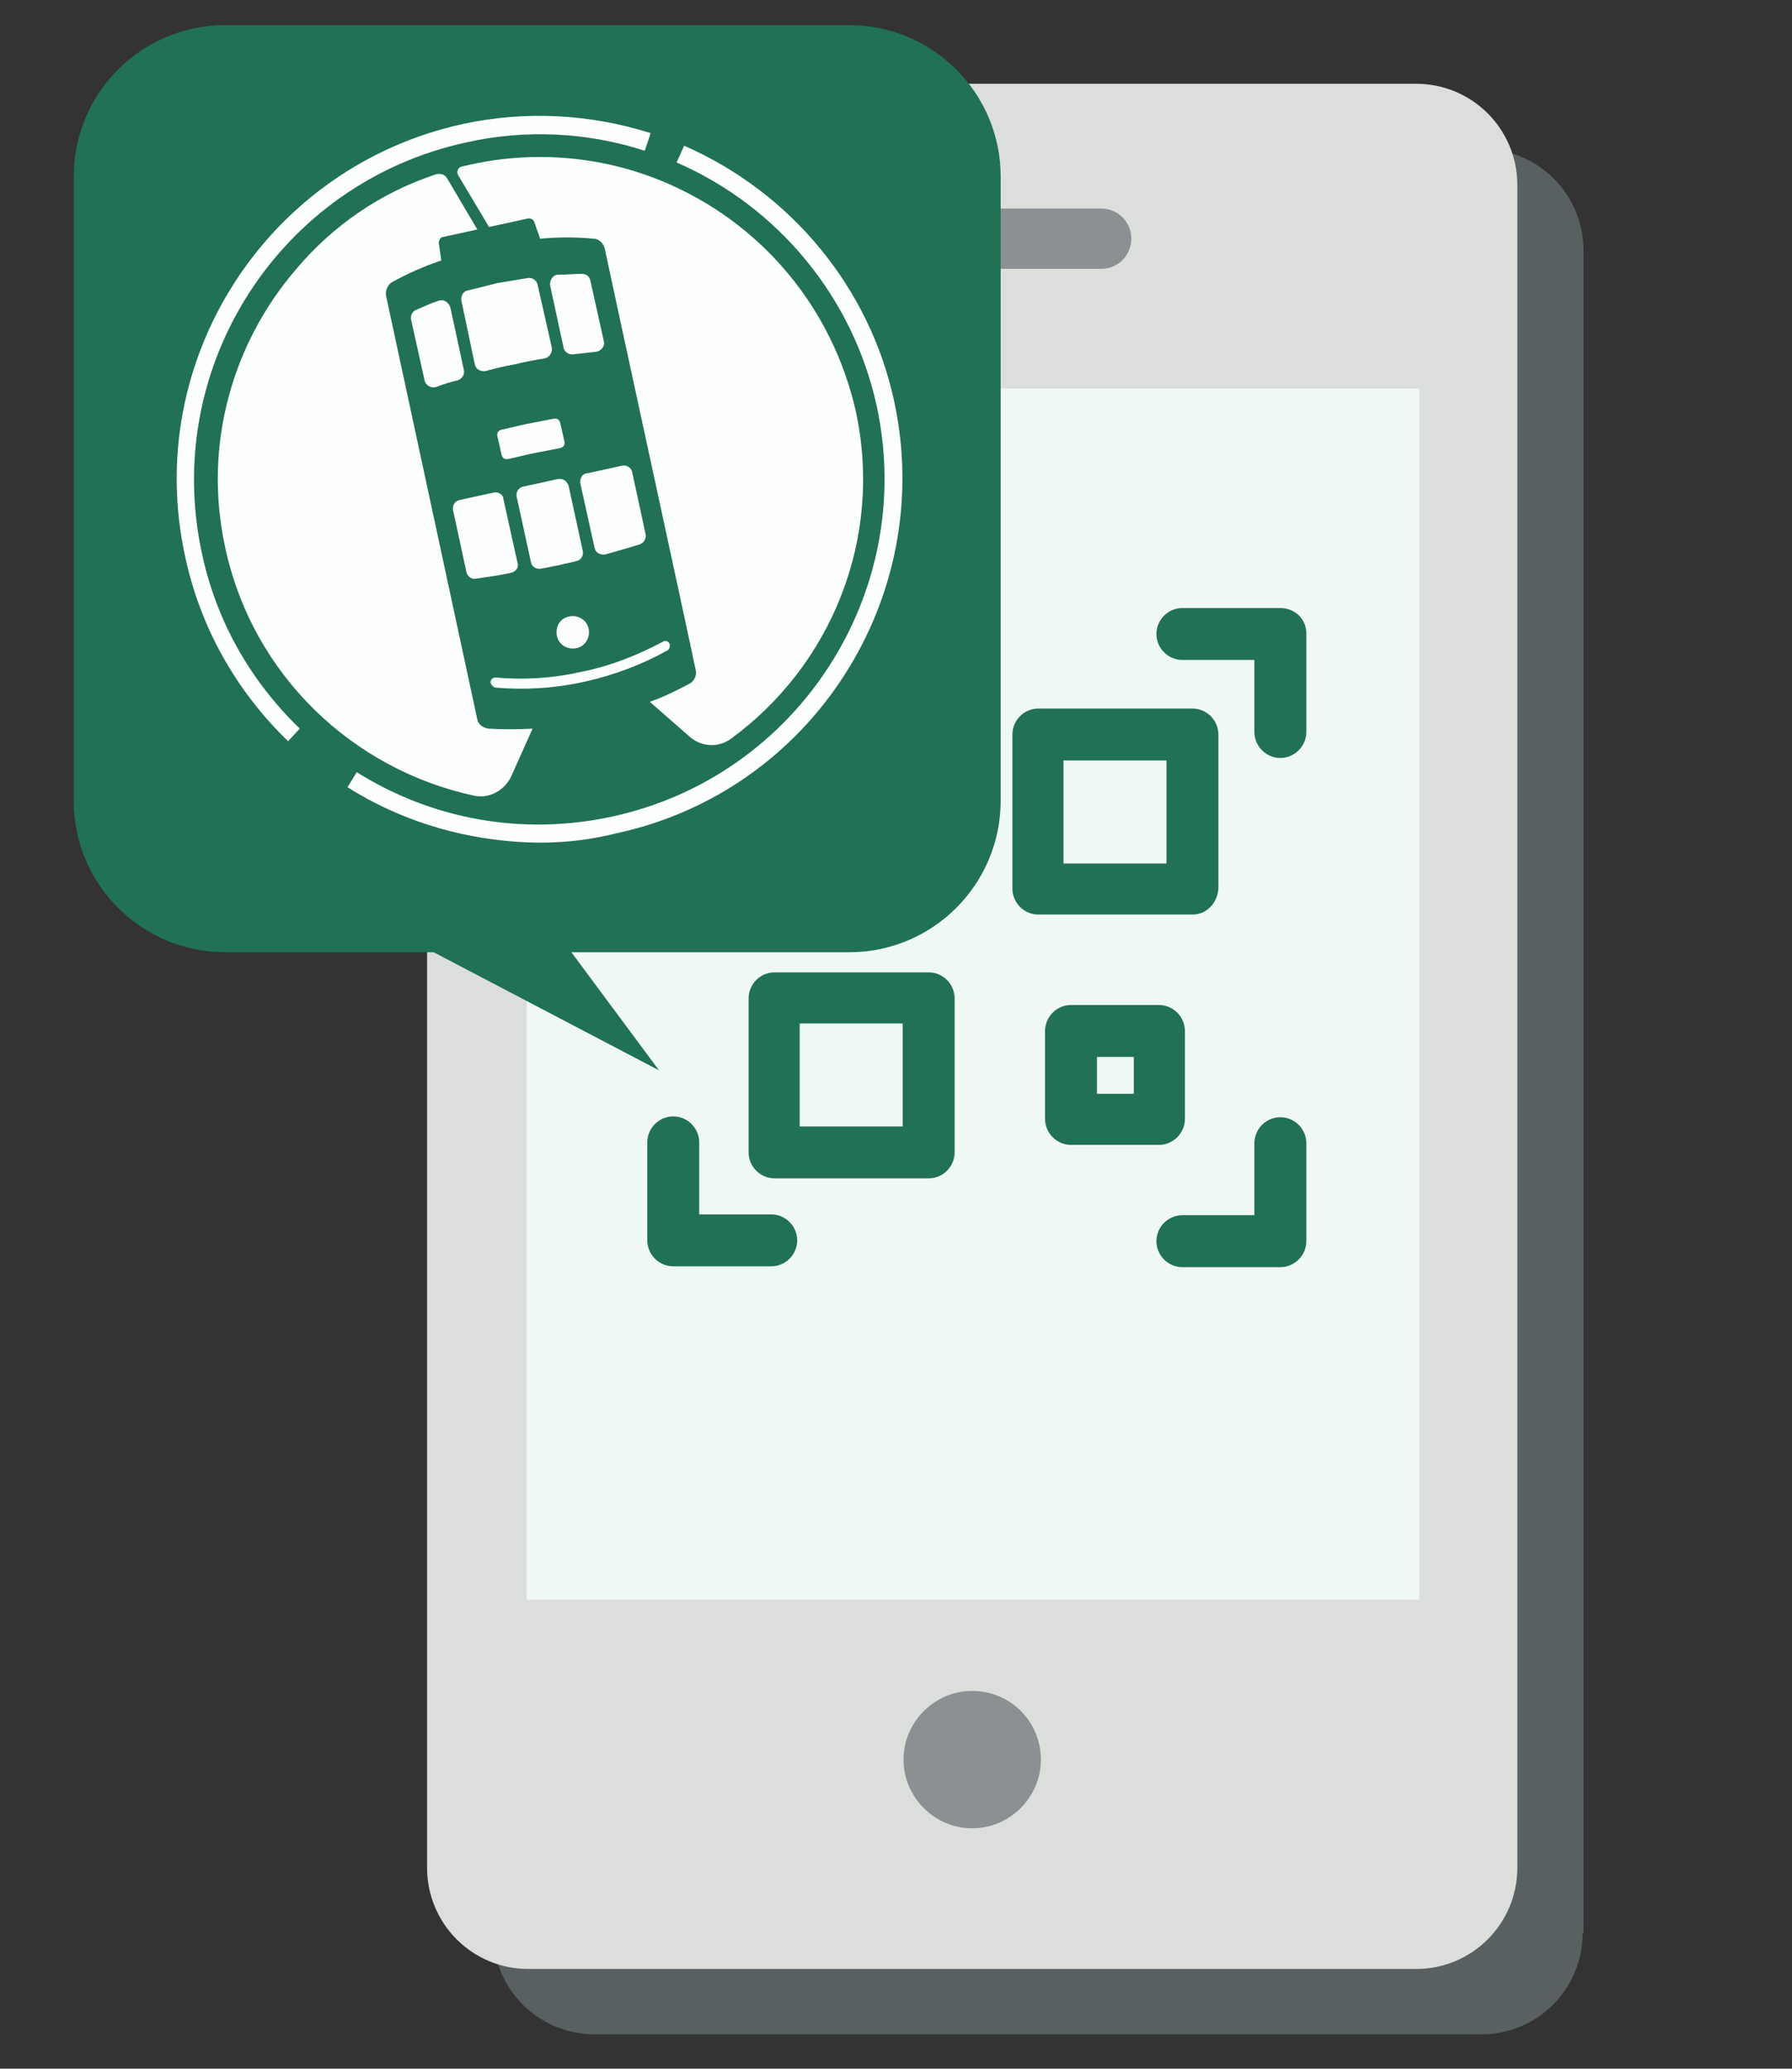 <?xml version="1.0" encoding="utf-8"?>
<!-- Generator: Adobe Illustrator 16.0.0, SVG Export Plug-In . SVG Version: 6.00 Build 0)  -->
<!DOCTYPE svg PUBLIC "-//W3C//DTD SVG 1.1//EN" "http://www.w3.org/Graphics/SVG/1.1/DTD/svg11.dtd">
<svg version="1.1" id="Isolation_Mode" xmlns="http://www.w3.org/2000/svg" xmlns:xlink="http://www.w3.org/1999/xlink" x="0px"
	 y="0px" width="214px" height="247px" viewBox="0 0 214 247" style="enable-background:new 0 0 214 247;" xml:space="preserve">
<rect x="0" y="0" width="214" height="247" fill="#333333" stroke="none"/>
<style type="text/css">
<![CDATA[
	.st0{fill:#8B9092;}
	.st1{fill:#596061;}
	.st2{fill:#217154;}
	.st3{fill:#F0F8F3;}
	.st4{fill:#FDFEFF;}
	.st5{fill:#DBDEDB;}
]]>
</style>
<path class="st1" d="M189,230.8c0,6.7-5.4,12.1-12.1,12.1H71c-6.7,0-12.1-5.4-12.1-12.1V29.9c0-6.7,5.4-12.1,12.1-12.1h106
	c6.7,0,12.1,5.4,12.1,12.1V230.8z"/>
<path class="st5" d="M181.2,223c0,6.7-5.4,12.1-12.1,12.1h-106c-6.7,0-12.1-5.4-12.1-12.1V22.1c0-6.7,5.4-12.1,12.1-12.1h106
	c6.7,0,12.1,5.4,12.1,12.1V223z"/>
<rect x="62.9" y="46.4" class="st3" width="106.6" height="144.6"/>
<path class="st0" d="M124.3,210.1c0,4.5-3.7,8.2-8.2,8.2c-4.5,0-8.2-3.7-8.2-8.2c0-4.5,3.7-8.2,8.2-8.2
	C120.7,201.9,124.3,205.6,124.3,210.1z"/>
<path class="st0" d="M135.1,28.5c0,2-1.6,3.6-3.6,3.6h-30.8c-2,0-3.6-1.6-3.6-3.6l0,0c0-2,1.6-3.6,3.6-3.6h30.8
	C133.5,24.9,135.1,26.5,135.1,28.5L135.1,28.5z"/>
<path class="st2" d="M77.4,87.3V75.6c0-1.7,1.4-3.1,3.1-3.1h11.7c1.7,0,3.1,1.4,3.1,3.1c0,1.7-1.4,3.1-3.1,3.1h-8.6v8.6
	c0,1.7-1.4,3.1-3.1,3.1C78.7,90.4,77.4,89,77.4,87.3z M152.9,72.6h-11.7c-1.7,0-3.1,1.4-3.1,3.1c0,1.7,1.4,3.1,3.1,3.1h8.6v8.6
	c0,1.7,1.4,3.1,3.1,3.1c1.7,0,3.1-1.4,3.1-3.1V75.6C156,73.9,154.6,72.6,152.9,72.6z M92.1,145h-8.6v-8.6c0-1.7-1.4-3.1-3.1-3.1
	c-1.7,0-3.1,1.4-3.1,3.1v11.7c0,1.7,1.4,3.1,3.1,3.1h11.7c1.7,0,3.1-1.4,3.1-3.1C95.2,146.4,93.8,145,92.1,145z M152.9,133.4
	c-1.7,0-3.1,1.4-3.1,3.1v8.6h-8.6c-1.7,0-3.1,1.4-3.1,3.1c0,1.7,1.4,3.1,3.1,3.1h11.7c1.7,0,3.1-1.4,3.1-3.1v-11.7
	C156,134.8,154.6,133.4,152.9,133.4z M114,87.7v18.4c0,1.7-1.4,3.1-3.1,3.1H92.5c-1.7,0-3.1-1.4-3.1-3.1V87.7c0-1.7,1.4-3.1,3.1-3.1
	h18.4C112.6,84.6,114,86,114,87.7z M107.8,90.8H95.5v12.3h12.3V90.8z M142.4,109.2H124c-1.7,0-3.1-1.4-3.1-3.1V87.7
	c0-1.7,1.4-3.1,3.1-3.1h18.4c1.7,0,3.1,1.4,3.1,3.1v18.4C145.4,107.8,144.1,109.2,142.4,109.2z M139.3,90.8H127v12.3h12.3V90.8z
	 M114,119.2v18.4c0,1.7-1.4,3.1-3.1,3.1H92.5c-1.7,0-3.1-1.4-3.1-3.1v-18.4c0-1.7,1.4-3.1,3.1-3.1h18.4
	C112.6,116.1,114,117.5,114,119.2z M107.8,122.2H95.5v12.3h12.3V122.2z M138.4,136.7h-10.5c-1.7,0-3.1-1.4-3.1-3.1v-10.5
	c0-1.7,1.4-3.1,3.1-3.1h10.5c1.7,0,3.1,1.4,3.1,3.1v10.5C141.5,135.3,140.1,136.7,138.4,136.7z M135.4,126.2H131v4.4h4.4V126.2z"/>
<g>
	<path class="st2" d="M119.5,95.6c0,10-8.1,18.1-18.1,18.1H26.9c-10,0-18.1-8.1-18.1-18.1V21.1C8.8,11.1,16.9,3,26.9,3h74.5
		c10,0,18.1,8.1,18.1,18.1V95.6z"/>
	<polyline class="st2" points="35,104.9 78.7,127.8 62,105.3 	"/>
</g>
<g>
	<g>
		<path class="st4" d="M61.6,100.5c-7-0.5-13.9-2.6-20.1-6.5l1.1-1.8c9.1,5.7,19.9,7.6,30.5,5.3c22.2-4.8,36.4-26.8,31.6-49
			C101.9,35.6,93,24.7,80.8,19.4l0.9-2c12.8,5.6,22.2,17,25.1,30.6c5,23.4-9.9,46.5-33.2,51.5C69.6,100.5,65.6,100.8,61.6,100.5z"/>
	</g>
	<g>
		<path class="st4" d="M34.4,88.5c-6.2-6-10.5-13.6-12.3-22.1C17,43,31.9,19.9,55.3,14.8c7.4-1.6,15.2-1.2,22.4,1.1L77,18
			c-6.8-2.2-14.2-2.6-21.3-1c-22.2,4.8-36.4,26.7-31.6,49c1.7,8.1,5.8,15.3,11.7,21L34.4,88.5z"/>
	</g>
	<g>
		<g>
			<path class="st4" d="M59.4,52.1l0.5,2.2c0.1,0.4,0.4,0.6,0.8,0.5c1-0.2,2.1-0.5,3.1-0.7c1-0.2,2.1-0.4,3.1-0.6
				c0.4-0.1,0.6-0.4,0.5-0.8l-0.5-2.2c-0.1-0.4-0.4-0.6-0.8-0.5c-1,0.2-2.1,0.4-3.1,0.6c-1,0.2-2.1,0.5-3.1,0.7
				C59.5,51.4,59.3,51.7,59.4,52.1"/>
		</g>
		<g>
			<path class="st4" d="M70.3,75.1c0.2,1-0.4,2.1-1.5,2.3c-1,0.2-2.1-0.4-2.3-1.5c-0.2-1.1,0.4-2.1,1.5-2.3
				C69,73.4,70.1,74,70.3,75.1"/>
		</g>
		<g>
			<path class="st4" d="M80,77L80,77c-0.1-0.4-0.5-0.6-0.8-0.4c-3,1.6-6.2,2.9-9.7,3.6c-3.5,0.8-7,1-10.3,0.7
				c-0.4,0-0.7,0.3-0.6,0.7c0.1,0.2,0.3,0.4,0.5,0.5c3.5,0.3,7.1,0.1,10.7-0.7c3.6-0.8,7-2.1,10-3.8C79.9,77.5,80,77.3,80,77"/>
		</g>
		<g>
			<path class="st4" d="M52.4,35.9c-0.9,0.3-1.8,0.7-2.7,1.1c-0.5,0.2-0.7,0.7-0.6,1.2l1.6,7.2c0.1,0.6,0.8,1,1.4,0.8
				c0.8-0.3,1.7-0.6,2.6-0.8c0.5-0.2,0.8-0.7,0.7-1.2l-1.6-7.4C53.6,36,52.9,35.7,52.4,35.9"/>
		</g>
		<g>
			<path class="st4" d="M64.2,34c-0.1-0.5-0.6-0.9-1.2-0.8c-1.2,0.2-2.4,0.4-3.6,0.6c-1.2,0.3-2.4,0.6-3.6,0.9
				c-0.5,0.1-0.8,0.7-0.7,1.2l1.6,7.6c0.1,0.6,0.7,0.9,1.3,0.8c1.1-0.3,2.3-0.6,3.5-0.8c1.2-0.3,2.3-0.5,3.5-0.7
				c0.6-0.1,1-0.7,0.9-1.3L64.2,34z"/>
		</g>
		<g>
			<path class="st4" d="M65.7,34.1l1.6,7.4c0.1,0.5,0.6,0.9,1.2,0.8c0.9-0.1,1.8-0.2,2.7-0.3c0.6-0.1,1.1-0.7,0.9-1.3l-1.6-7.2
				c-0.1-0.5-0.5-0.8-1-0.8c-0.9,0-1.9,0.1-2.9,0.1C66.1,32.8,65.6,33.4,65.7,34.1"/>
		</g>
		<g>
			<path class="st4" d="M59,58.8l-4.1,0.9c-0.6,0.1-0.9,0.7-0.8,1.2l1.6,7.4c0.1,0.5,0.6,0.9,1.1,0.8c1.4-0.2,2.8-0.4,4.2-0.7
				c0.6-0.1,1-0.7,0.8-1.2l-1.7-7.7C60.1,59.1,59.5,58.7,59,58.8"/>
		</g>
		<g>
			<path class="st4" d="M69.3,57.7l1.7,7.7c0.1,0.6,0.7,0.9,1.3,0.8c1.4-0.4,2.8-0.8,4.1-1.2c0.5-0.2,0.8-0.7,0.7-1.2l-1.6-7.4
				c-0.1-0.6-0.7-0.9-1.2-0.8l-4.1,0.9C69.6,56.5,69.2,57.1,69.3,57.7"/>
		</g>
		<g>
			<path class="st4" d="M66.6,57.2l-4.1,0.9c-0.6,0.1-0.9,0.7-0.8,1.2l1.7,7.8c0.1,0.6,0.7,0.9,1.2,0.8c0.7-0.1,1.4-0.3,2.1-0.4
				c0.7-0.2,1.4-0.3,2.1-0.5c0.6-0.1,0.9-0.7,0.8-1.2L67.9,58C67.7,57.4,67.2,57.1,66.6,57.2"/>
		</g>
		<g>
			<path class="st4" d="M53.4,21.3c-0.3-0.5-0.8-0.6-1.3-0.5C45.4,23,39.7,27,35.4,32.1l0,0c-7.6,8.8-11.2,21-8.5,33.3
				c3.3,15.3,15.3,26.5,29.7,29.6c1.8,0.4,3.6-0.6,4.4-2.2l2.6-5.8c-1.8,0.1-3.5,0.1-5.3,0c-0.6-0.1-1.2-0.5-1.3-1.1L46.1,35.3
				c-0.1-0.6,0.2-1.3,0.7-1.6c1.8-1,3.8-1.9,5.9-2.6L52.4,29c0-0.3,0.2-0.7,0.5-0.7l4.1-0.9L53.4,21.3z"/>
		</g>
		<g>
			<path class="st4" d="M80.6,22.3L80.6,22.3c-7.3-3.4-15.8-4.5-24.2-2.7c-0.4,0.1-0.9,0.2-1.3,0.3c-0.4,0.1-0.6,0.6-0.4,1l3.7,6.2
				l4.6-1c0.3-0.1,0.7,0.1,0.8,0.4l0.7,2c2.2-0.2,4.3-0.2,6.4,0c0.6,0,1.1,0.5,1.3,1.1c1.4,6.6,9.5,43.8,10.9,50.5
				c0.1,0.6-0.2,1.2-0.7,1.5c-1.5,0.8-3.1,1.6-4.8,2.2l4.8,4.2c1.4,1.2,3.4,1.3,4.9,0.2c11.9-8.7,18.2-23.8,14.9-39.1
				C99.4,36.8,91.2,27.2,80.6,22.3"/>
		</g>
	</g>
</g>
</svg>
